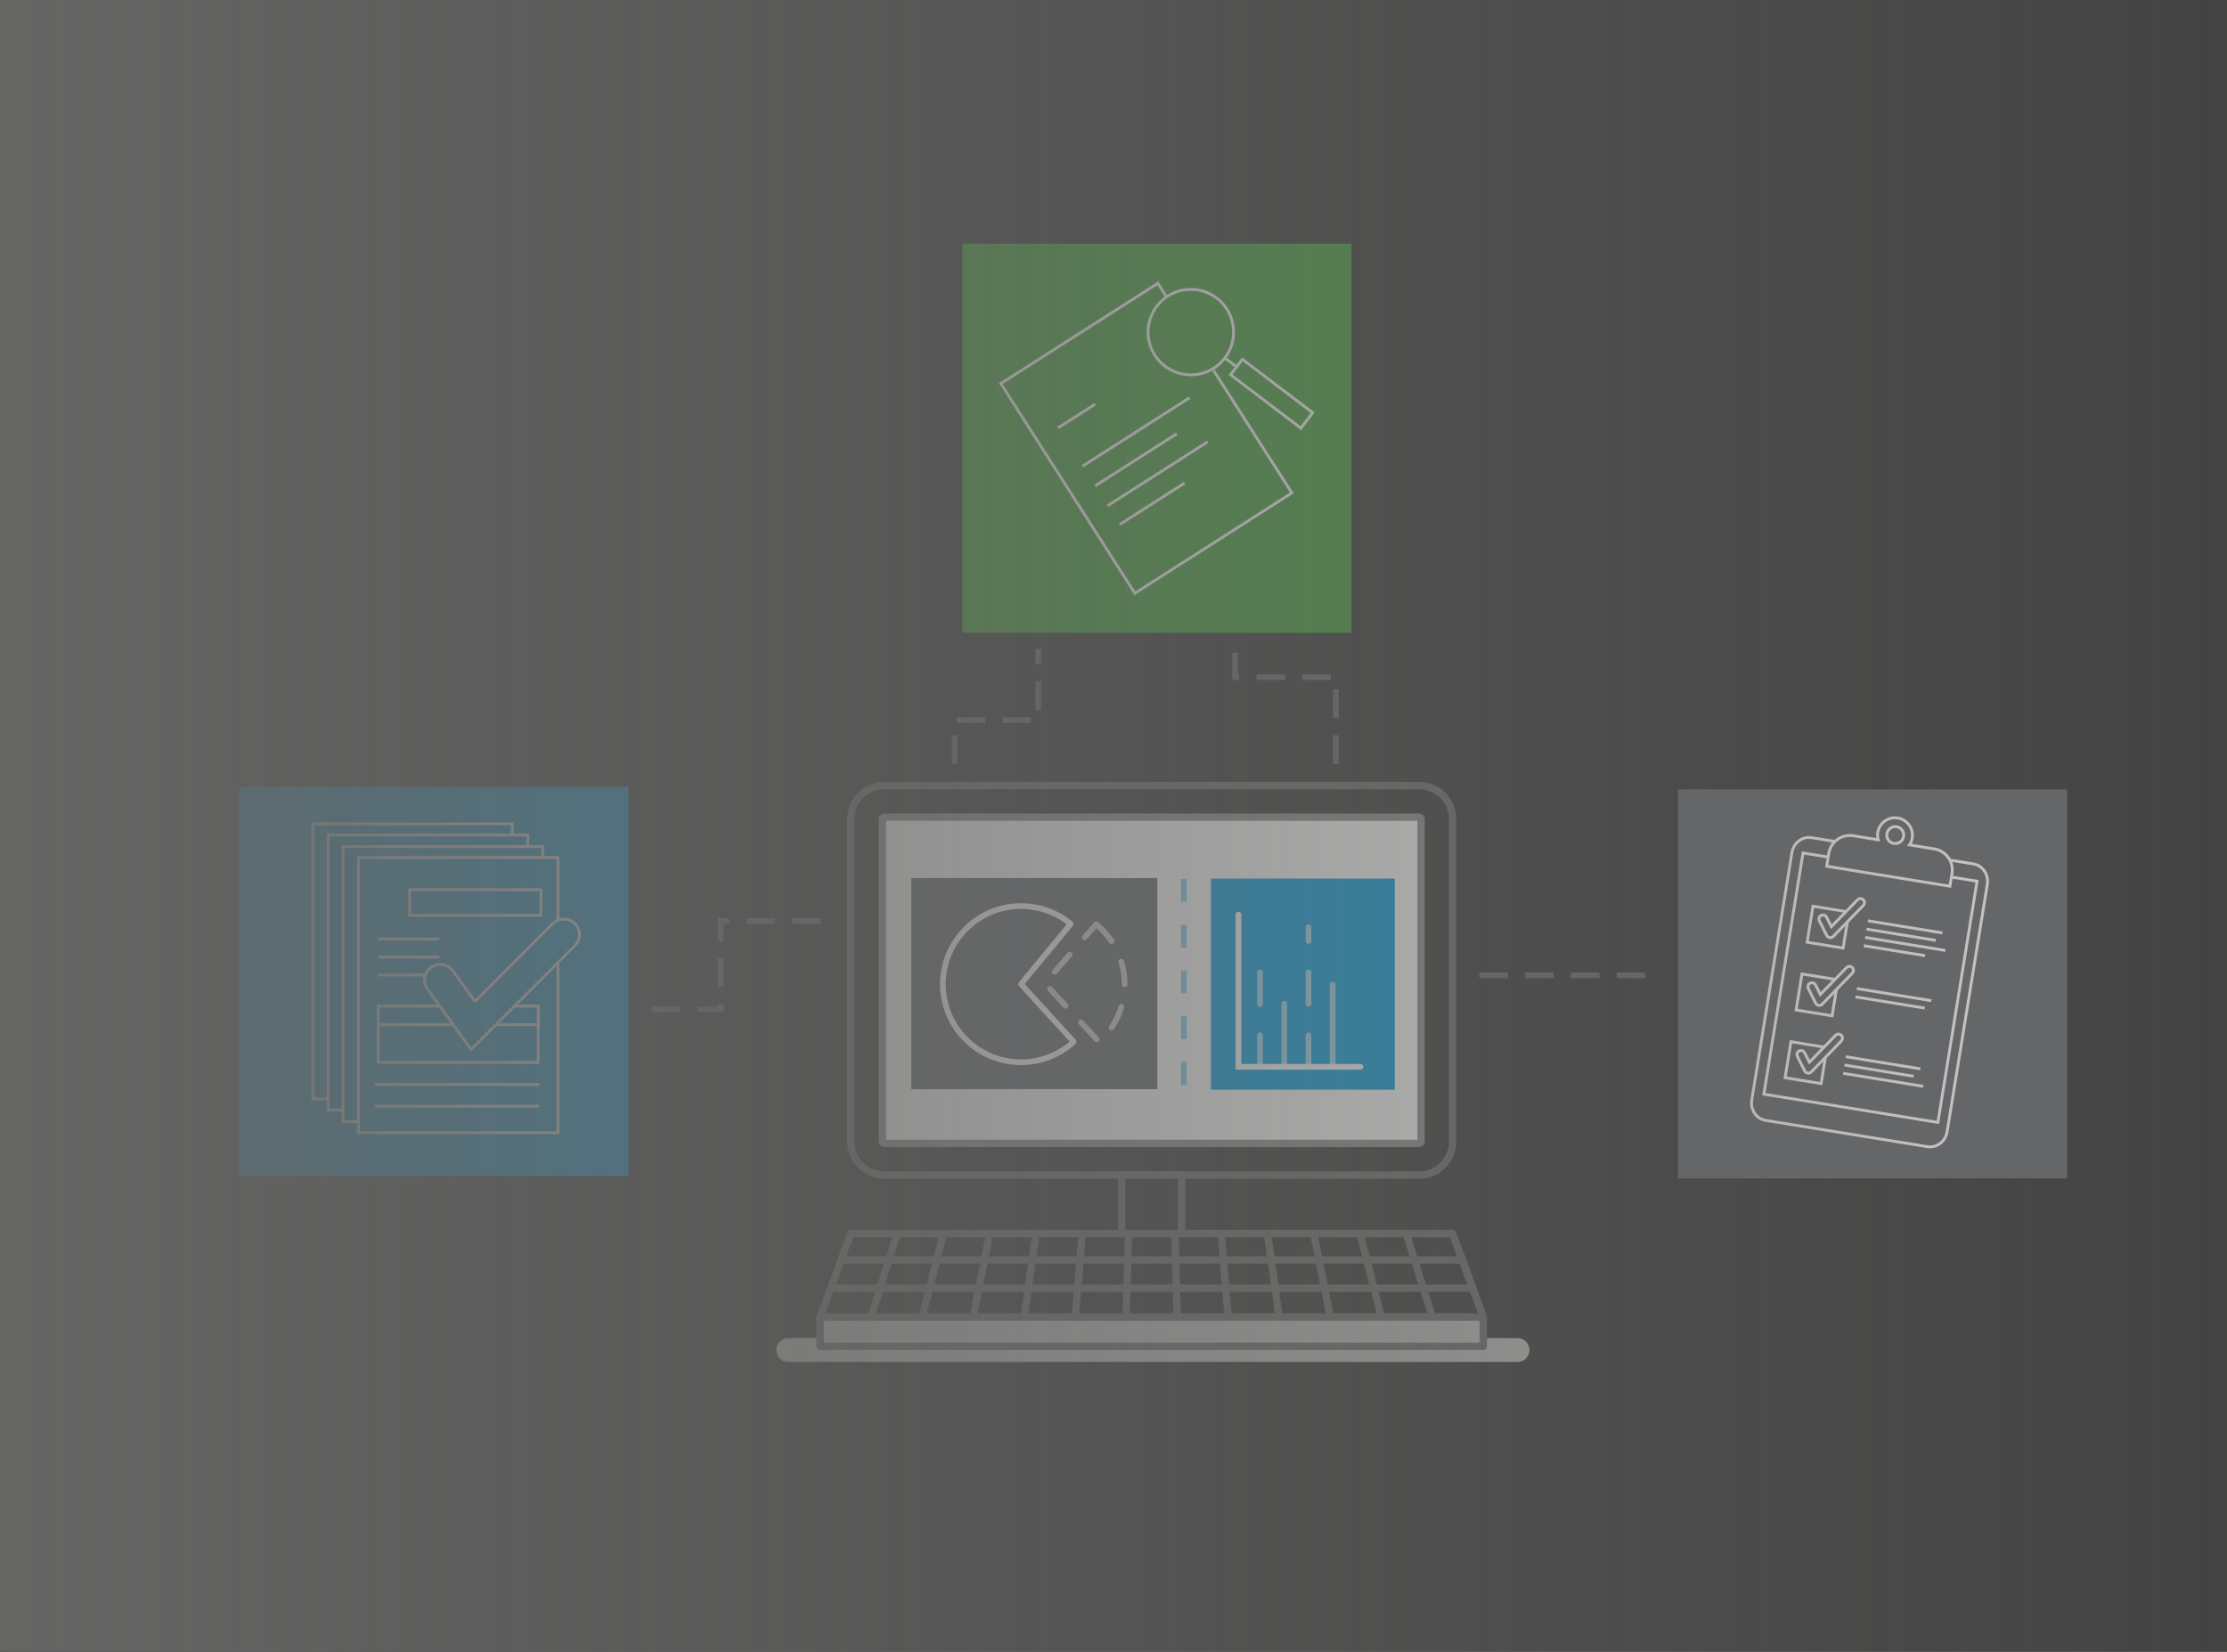 <?xml version="1.0" encoding="utf-8"?>
<!-- Generator: Adobe Illustrator 27.0.1, SVG Export Plug-In . SVG Version: 6.00 Build 0)  -->
<svg version="1.1" xmlns="http://www.w3.org/2000/svg" xmlns:xlink="http://www.w3.org/1999/xlink" x="0px" y="0px"
	 viewBox="0 0 1240 920" style="enable-background:new 0 0 1240 920;" xml:space="preserve">
<rect x="0" y="0" width="1240" height="920" fill="#333333" stroke="none"/>
<style type="text/css">
	.st0{fill:#E6E6E6;}
	.st1{fill:#FFFFFF;stroke:#8C8C8B;stroke-width:4.427;stroke-miterlimit:10;}
	.st2{fill:none;stroke:#BABAB9;stroke-width:14.374;stroke-linecap:round;stroke-miterlimit:10;}
	.st3{fill:none;stroke:#6A6969;stroke-width:4.427;stroke-miterlimit:10;}
	.st4{fill:none;stroke:#6A6969;stroke-width:4.427;stroke-linecap:round;stroke-linejoin:round;stroke-miterlimit:10;}
	.st5{fill:#BABAB9;}
	.st6{fill:none;stroke:#80CEEE;stroke-width:3.451;stroke-miterlimit:10;stroke-dasharray:13.805;}
	.st7{fill:#63666A;}
	.st8{fill:none;stroke:#FFFFFF;stroke-width:1.726;stroke-miterlimit:10;}
	.st9{fill:#009CDE;}
	.st10{fill:#009CDE;stroke:#FFFFFF;stroke-width:1.726;stroke-linecap:round;stroke-miterlimit:10;}
	.st11{fill:#3F9C35;}
	.st12{fill:none;stroke:#63666A;stroke-width:3.451;stroke-linecap:square;stroke-miterlimit:10;stroke-dasharray:13.805;}
	.st13{fill:none;stroke:#99D7F2;stroke-width:3.451;stroke-linecap:round;stroke-miterlimit:10;stroke-dasharray:18.981;}
	.st14{fill:none;stroke:#99D7F2;stroke-width:3.451;stroke-linecap:round;stroke-miterlimit:10;}
	.st15{fill:none;stroke:#FFFFFF;stroke-width:3.451;stroke-linecap:round;stroke-miterlimit:10;}
	.st16{fill:none;stroke:#CFD1D1;stroke-width:3.451;stroke-linecap:round;stroke-miterlimit:10;stroke-dasharray:13.805;}
	.st17{fill:url(#SVGID_1_);}
	.st18{fill:#FFFFFF;stroke:#8C8C8B;stroke-width:3.434;stroke-miterlimit:10;}
	.st19{fill:none;stroke:#BABAB9;stroke-width:11.151;stroke-linecap:round;stroke-miterlimit:10;}
	.st20{fill:none;stroke:#6A6969;stroke-width:3.434;stroke-miterlimit:10;}
	.st21{fill:none;stroke:#6A6969;stroke-width:3.434;stroke-linecap:round;stroke-linejoin:round;stroke-miterlimit:10;}
	.st22{fill:none;stroke:#80CEEE;stroke-width:2.677;stroke-miterlimit:10;stroke-dasharray:10.709;}
	.st23{fill:none;stroke:#FFFFFF;stroke-width:1.339;stroke-miterlimit:10;}
	.st24{fill:#009CDE;stroke:#FFFFFF;stroke-width:1.339;stroke-linecap:round;stroke-miterlimit:10;}
	.st25{fill:none;stroke:#63666A;stroke-width:2.677;stroke-linecap:square;stroke-miterlimit:10;stroke-dasharray:10.709;}
	.st26{fill:none;stroke:#99D7F2;stroke-width:2.677;stroke-linecap:round;stroke-miterlimit:10;stroke-dasharray:14.725;}
	.st27{fill:none;stroke:#99D7F2;stroke-width:2.677;stroke-linecap:round;stroke-miterlimit:10;}
	.st28{fill:none;stroke:#FFFFFF;stroke-width:2.677;stroke-linecap:round;stroke-miterlimit:10;}
	.st29{fill:none;stroke:#CFD1D1;stroke-width:2.677;stroke-linecap:round;stroke-miterlimit:10;stroke-dasharray:10.709;}
	.st30{fill:url(#SVGID_00000182490794416162937460000009288318402138073533_);}
	.st31{fill:#FFFFFF;stroke:#8C8C8B;stroke-width:4.087;stroke-miterlimit:10;}
	.st32{fill:none;stroke:#BABAB9;stroke-width:13.271;stroke-linecap:round;stroke-miterlimit:10;}
	.st33{fill:none;stroke:#6A6969;stroke-width:4.087;stroke-miterlimit:10;}
	.st34{fill:none;stroke:#6A6969;stroke-width:4.087;stroke-linecap:round;stroke-linejoin:round;stroke-miterlimit:10;}
	.st35{fill:none;stroke:#80CEEE;stroke-width:3.186;stroke-miterlimit:10;stroke-dasharray:12.745;}
	.st36{fill:none;stroke:#FFFFFF;stroke-width:1.593;stroke-miterlimit:10;}
	.st37{fill:#009CDE;stroke:#FFFFFF;stroke-width:1.593;stroke-linecap:round;stroke-miterlimit:10;}
	.st38{fill:none;stroke:#63666A;stroke-width:3.186;stroke-linecap:square;stroke-miterlimit:10;stroke-dasharray:12.745;}
	.st39{fill:none;stroke:#99D7F2;stroke-width:3.186;stroke-linecap:round;stroke-miterlimit:10;stroke-dasharray:17.524;}
	.st40{fill:none;stroke:#99D7F2;stroke-width:3.186;stroke-linecap:round;stroke-miterlimit:10;}
	.st41{fill:none;stroke:#FFFFFF;stroke-width:3.186;stroke-linecap:round;stroke-miterlimit:10;}
	.st42{fill:none;stroke:#CFD1D1;stroke-width:3.186;stroke-linecap:round;stroke-miterlimit:10;stroke-dasharray:12.745;}
	.st43{fill:url(#SVGID_00000152229322683295296360000008728488071481355409_);}
	.st44{fill:none;stroke:#63666A;stroke-width:2.067;stroke-linecap:square;stroke-miterlimit:10;stroke-dasharray:8.267;}
	.st45{fill:none;stroke:#FFFFFF;stroke-width:1.323;stroke-miterlimit:10;}
	.st46{fill:#009CDE;stroke:#FFFFFF;stroke-width:1.323;stroke-linecap:round;stroke-miterlimit:10;}
	.st47{fill:#FFFFFF;stroke:#8C8C8B;stroke-width:3.753;stroke-miterlimit:10;}
	.st48{fill:none;stroke:#BABAB9;stroke-width:12.184;stroke-linecap:round;stroke-miterlimit:10;}
	.st49{fill:none;stroke:#6A6969;stroke-width:3.753;stroke-miterlimit:10;}
	.st50{fill:none;stroke:#6A6969;stroke-width:3.753;stroke-linecap:round;stroke-linejoin:round;stroke-miterlimit:10;}
	.st51{fill:none;stroke:#80CEEE;stroke-width:2.925;stroke-miterlimit:10;stroke-dasharray:11.701;}
	.st52{fill:none;stroke:#99D7F2;stroke-width:2.925;stroke-linecap:round;stroke-miterlimit:10;stroke-dasharray:16.089;}
	.st53{fill:none;stroke:#99D7F2;stroke-width:2.925;stroke-linecap:round;stroke-miterlimit:10;}
	.st54{fill:none;stroke:#FFFFFF;stroke-width:2.925;stroke-linecap:round;stroke-miterlimit:10;}
	.st55{fill:none;stroke:#CFD1D1;stroke-width:2.925;stroke-linecap:round;stroke-miterlimit:10;stroke-dasharray:11.701;}
	.st56{opacity:0.7;fill:#666665;}
	.st57{fill:none;stroke:#009CDE;stroke-width:2;stroke-linecap:square;stroke-miterlimit:10;stroke-dasharray:18;}
	.st58{fill:none;stroke:#63666A;stroke-width:2;stroke-linecap:square;stroke-miterlimit:10;stroke-dasharray:18;}
	.st59{fill:none;stroke:#3F9C35;stroke-width:2;stroke-linecap:square;stroke-miterlimit:10;stroke-dasharray:18;}
	.st60{fill:none;stroke:#FFFFFF;stroke-width:2;stroke-miterlimit:10;}
	.st61{fill:none;stroke:#FFFFFF;stroke-width:2;stroke-linecap:round;stroke-linejoin:round;stroke-miterlimit:10;}
	.st62{fill:none;stroke:#FFFFFF;stroke-width:2;stroke-linejoin:round;stroke-miterlimit:10;}
	.st63{fill:#63666A;stroke:#FFFFFF;stroke-width:2;stroke-miterlimit:10;}
	.st64{fill:#009CDE;stroke:#FFFFFF;stroke-width:2;stroke-miterlimit:10;}
	.st65{fill:#009CDE;stroke:#FFFFFF;stroke-width:2;stroke-linecap:round;stroke-miterlimit:10;}
	.st66{fill:#3F9C35;stroke:#FFFFFF;stroke-width:2;stroke-miterlimit:10;}
	.st67{fill:none;stroke:#63666A;stroke-width:2;stroke-miterlimit:10;}
	.st68{fill:none;stroke:#3F9C35;stroke-width:2;stroke-miterlimit:10;}
	.st69{fill:none;stroke:#009CDE;stroke-width:2;stroke-miterlimit:10;}
</style>
<g id="BG">
</g>
<g id="Blue_circle">
</g>
<g id="Orange_circle">
</g>
<g id="Green_circle">
</g>
<g id="Grey_circle">
</g>
<g id="LE_Wire">
</g>
<g id="RE_Wire">
</g>
<g id="L_earbud">
</g>
<g id="R_earbud">
</g>
<g id="The_Loop">
</g>
<g id="white_lines">
</g>
<g id="tagline">
</g>
<g id="Layer_12">
	<g>
		<path class="st31" d="M492.33,636.84c-0.56,0-1.03-0.46-1.03-1.03V456.14c0-0.57,0.47-1.03,1.03-1.03h297.88
			c0.57,0,1.03,0.46,1.03,1.03v179.67c0,0.57-0.46,1.03-1.03,1.03H492.33z"/>
		<line class="st32" x1="438.89" y1="751.89" x2="844.97" y2="751.89"/>
		<path class="st33" d="M808.83,635.82c0,10.28-8.34,18.62-18.62,18.62H492.33c-10.28,0-18.61-8.33-18.61-18.62V456.14
			c0-10.28,8.34-18.62,18.61-18.62h297.88c10.29,0,18.62,8.34,18.62,18.62V635.82z"/>
		<polygon class="st34" points="825.91,733.56 456.63,733.56 473.71,687.02 808.83,687.02 		"/>
		<path class="st33" d="M485.03,733.56l14.46-46.55 M513.44,733.56l11.83-46.55 M541.85,733.56l9.2-46.55 M570.26,733.56l6.57-46.55
			 M598.66,733.56l3.94-46.55 M627.06,733.56l1.32-46.55 M655.47,733.56l-1.31-46.55 M683.88,733.56l-3.94-46.55 M712.28,733.56
			l-6.57-46.55 M740.69,733.56l-9.2-46.55 M769.09,733.56l-11.82-46.55 M797.5,733.56l-14.46-46.55 M825.91,733.56l-17.08-46.55"/>
		<rect x="456.63" y="733.56" class="st5" width="369.28" height="16.29"/>
		<rect x="456.63" y="733.56" class="st34" width="369.28" height="16.29"/>
		<path class="st33" d="M462.35,717.44H820 M468.31,701.74h345.73 M624.58,654.43h33.38v32.58h-33.38V654.43z"/>
		<line class="st35" x1="659.14" y1="489.51" x2="659.14" y2="606.92"/>
		<g>
			<rect x="934.34" y="439.65" class="st7" width="216.66" height="216.66"/>
			<path class="st36" d="M1021.76,468.65l-13.08-2.12c-5.16-0.84-10.05,2.9-10.94,8.35l-22.36,137.74
				c-0.88,5.45,2.58,10.54,7.74,11.38l90.11,14.63c5.16,0.84,10.05-2.9,10.94-8.35l22.36-137.74c0.88-5.45-2.58-10.54-7.74-11.38
				l-13.08-2.13"/>
			<polyline class="st36" points="1017.96,477.35 1003.93,475.07 982.12,609.4 1079.02,625.13 1100.83,490.8 1086.57,488.48 			"/>
			<polyline class="st36" points="1015.65,583.18 997.21,580.19 993.95,600.24 1014.01,603.5 1016.35,589.07 			"/>
			<line class="st36" x1="1040.02" y1="512.85" x2="1081.52" y2="519.59"/>
			<line class="st36" x1="1039.27" y1="517.48" x2="1077.83" y2="523.74"/>
			<line class="st36" x1="1083.18" y1="529.35" x2="1038.52" y2="522.1"/>
			<line class="st36" x1="1037.77" y1="526.72" x2="1071.89" y2="532.26"/>
			<polyline class="st36" points="1027.9,507.71 1009.46,504.72 1006.2,524.78 1026.26,528.03 1028.6,513.61 			"/>
			<line class="st36" x1="1033.9" y1="550.59" x2="1075.39" y2="557.33"/>
			<line class="st36" x1="1033.15" y1="555.21" x2="1071.71" y2="561.47"/>
			<polyline class="st36" points="1021.78,545.45 1003.34,542.45 1000.08,562.51 1020.13,565.76 1022.47,551.34 			"/>
			<line class="st36" x1="1027.74" y1="588.54" x2="1069.23" y2="595.28"/>
			<line class="st36" x1="1026.99" y1="593.16" x2="1065.54" y2="599.43"/>
			<line class="st36" x1="1026.24" y1="597.79" x2="1070.9" y2="605.04"/>
			<path class="st36" d="M1077.04,472.8l-13.83-2.24c0.75-1.12,1.28-2.42,1.51-3.83c0.86-5.29-2.74-10.28-8.03-11.14
				c-5.29-0.86-10.28,2.73-11.14,8.03c-0.23,1.42-0.13,2.81,0.22,4.11l-13.83-2.25c-6.5-1.06-12.62,3.36-13.67,9.85l-1.16,7.12
				l68.61,11.14l1.15-7.11C1087.95,479.97,1083.54,473.85,1077.04,472.8z"/>
			<path class="st36" d="M1056.03,460.44c-2.56-0.41-4.99,1.33-5.41,3.9c-0.41,2.57,1.34,4.99,3.9,5.41
				c2.57,0.42,4.99-1.33,5.41-3.9C1060.34,463.27,1058.6,460.86,1056.03,460.44z"/>
			<g>
				<path class="st36" d="M1006.52,597.67c-0.71-0.12-1.32-0.57-1.64-1.21l-4.09-8.12c-0.56-1.11-0.11-2.46,0.99-3.01
					c1.11-0.57,2.47-0.12,3.02,0.99l2.67,5.3l14.56-14.99c0.86-0.89,2.28-0.91,3.17-0.05c0.89,0.86,0.91,2.29,0.05,3.18
					l-16.75,17.26c-0.51,0.53-1.24,0.77-1.96,0.66L1006.52,597.67z"/>
			</g>
			<g>
				<path class="st36" d="M1018.79,522.2c0.72,0.11,1.45-0.14,1.95-0.66l16.75-17.26c0.86-0.89,0.84-2.32-0.05-3.18
					c-0.89-0.86-2.31-0.84-3.17,0.05l-14.56,14.99l-2.67-5.3c-0.56-1.11-1.91-1.56-3.02-1c-1.11,0.56-1.55,1.91-0.99,3.02l4.09,8.12
					c0.32,0.64,0.94,1.09,1.65,1.21L1018.79,522.2z"/>
			</g>
			<g>
				<path class="st36" d="M1012.66,559.94c0.72,0.11,1.45-0.13,1.95-0.66l16.75-17.26c0.87-0.89,0.85-2.32-0.05-3.18
					c-0.89-0.86-2.31-0.84-3.17,0.05l-14.56,14.99l-2.67-5.3c-0.56-1.11-1.92-1.56-3.02-1c-1.11,0.56-1.56,1.91-0.99,3.02l4.09,8.11
					c0.32,0.64,0.94,1.09,1.65,1.21C1012.65,559.94,1012.66,559.93,1012.66,559.94z"/>
			</g>
		</g>
		<g>
			<rect x="133.24" y="438.3" class="st9" width="216.66" height="216.66"/>
			<g>
				<rect x="174.15" y="458.86" class="st37" width="111.12" height="153.24"/>
				<rect x="185.18" y="541.64" class="st37" width="89.06" height="31.33"/>
				<line class="st37" x1="183.98" y1="585.24" x2="274.24" y2="585.24"/>
				<line class="st37" x1="183.98" y1="597.34" x2="274.24" y2="597.34"/>
				<line class="st37" x1="183.89" y1="476.48" x2="216.85" y2="476.48"/>
				<line class="st37" x1="184.06" y1="486.49" x2="217.02" y2="486.49"/>
				<line class="st37" x1="184.06" y1="496.5" x2="217.02" y2="496.5"/>
				<rect x="185.18" y="541.64" class="st37" width="89.06" height="10.3"/>
				<rect x="182.96" y="511.92" class="st37" width="73.14" height="14.29"/>
			</g>
			<g>
				<rect x="182.71" y="465.01" class="st37" width="111.12" height="153.24"/>
				<rect x="193.74" y="547.79" class="st37" width="89.06" height="31.33"/>
				<line class="st37" x1="192.54" y1="591.4" x2="282.81" y2="591.4"/>
				<line class="st37" x1="192.54" y1="603.5" x2="282.81" y2="603.5"/>
				<line class="st37" x1="192.46" y1="482.64" x2="225.42" y2="482.64"/>
				<line class="st37" x1="192.63" y1="492.65" x2="225.58" y2="492.65"/>
				<line class="st37" x1="192.63" y1="502.66" x2="225.58" y2="502.66"/>
				<rect x="193.74" y="547.79" class="st37" width="89.06" height="10.3"/>
				<rect x="191.53" y="518.08" class="st37" width="73.14" height="14.29"/>
			</g>
			<g>
				<rect x="191.04" y="471.52" class="st37" width="111.12" height="153.24"/>
				<rect x="202.07" y="554.3" class="st37" width="89.06" height="31.33"/>
				<line class="st37" x1="200.87" y1="597.9" x2="291.14" y2="597.9"/>
				<line class="st37" x1="200.87" y1="610" x2="291.14" y2="610"/>
				<line class="st37" x1="200.79" y1="489.14" x2="233.74" y2="489.14"/>
				<line class="st37" x1="200.95" y1="499.15" x2="233.91" y2="499.15"/>
				<line class="st37" x1="200.95" y1="509.17" x2="233.91" y2="509.17"/>
				<rect x="202.07" y="554.3" class="st37" width="89.06" height="10.3"/>
				<rect x="199.85" y="524.59" class="st37" width="73.14" height="14.29"/>
			</g>
			<g>
				<rect x="199.58" y="477.6" class="st37" width="111.12" height="153.24"/>
				<rect x="210.61" y="560.38" class="st37" width="89.06" height="31.33"/>
				<line class="st37" x1="209.41" y1="603.98" x2="299.67" y2="603.98"/>
				<line class="st37" x1="209.41" y1="616.08" x2="299.67" y2="616.08"/>
				<line class="st37" x1="210.99" y1="523" x2="243.94" y2="523"/>
				<line class="st37" x1="211.15" y1="533.02" x2="244.11" y2="533.02"/>
				<line class="st37" x1="211.15" y1="543.03" x2="244.11" y2="543.03"/>
				<rect x="210.61" y="560.38" class="st37" width="89.06" height="10.3"/>
				<rect x="228.1" y="495.51" class="st37" width="73.14" height="14.29"/>
			</g>
			<g>
				<path class="st37" d="M262.45,584.37c-0.08,0.08-0.21,0.07-0.27-0.02l-24.11-33.41c-2.81-3.9-1.93-9.34,1.96-12.15
					c3.88-2.82,9.33-1.94,12.15,1.96l12.15,16.82c0.06,0.09,0.19,0.1,0.27,0.02l43.19-43.18c3.39-3.4,8.9-3.4,12.3,0
					c3.4,3.4,3.4,8.9,0,12.3L262.45,584.37z"/>
			</g>
		</g>
		<rect x="535.86" y="135.76" class="st11" width="216.66" height="216.66"/>
		<g>
			<g>
				<polyline class="st36" points="649.55,165.37 644.69,157.77 557.28,213.63 631.9,330.41 719.32,274.54 675.71,206.31 				"/>
				<line class="st36" x1="589.09" y1="238.33" x2="609.83" y2="225.07"/>
				<line class="st36" x1="602.71" y1="259.65" x2="662.44" y2="221.48"/>
				<line class="st36" x1="609.74" y1="270.64" x2="655.24" y2="241.57"/>
				<line class="st36" x1="616.77" y1="281.64" x2="672.44" y2="246.06"/>
				<line class="st36" x1="623.46" y1="292.12" x2="659.53" y2="269.07"/>
			</g>
			<g>
				<circle class="st36" cx="663.06" cy="184.97" r="23.81"/>
				<line class="st36" x1="688.67" y1="204.44" x2="682.02" y2="199.38"/>
				
					<rect x="702.83" y="194.73" transform="matrix(0.605 -0.796 0.796 0.605 104.98 650.355)" class="st36" width="10.83" height="49.2"/>
			</g>
		</g>
		<polyline class="st38" points="364.54,562.24 401.36,562.24 401.36,512.93 459.6,512.93 		"/>
		<line class="st38" x1="825.3" y1="543.2" x2="923.19" y2="543.2"/>
		<polyline class="st38" points="531.58,423.85 531.58,401.09 578.09,401.09 578.09,363.18 		"/>
		<polyline class="st38" points="743.76,423.85 743.76,377.19 687.69,377.19 687.69,363.18 		"/>
		<rect x="674.22" y="489.32" class="st9" width="102.41" height="117.6"/>
		<line class="st39" x1="701.57" y1="594.18" x2="701.57" y2="537.73"/>
		<line class="st40" x1="715.07" y1="594.18" x2="715.07" y2="558.99"/>
		<line class="st39" x1="728.57" y1="594.18" x2="728.57" y2="516.41"/>
		<line class="st40" x1="742.07" y1="594.18" x2="742.07" y2="548.5"/>
		<polyline class="st41" points="689.57,509.42 689.57,594.18 757.51,594.18 		"/>
		<rect x="507.39" y="489.03" class="st7" width="137.01" height="117.57"/>
		<path class="st42" d="M610.3,514.88c0.05-0.06,0.15-0.07,0.21-0.02c9.57,7.98,15.67,19.99,15.67,33.43
			c0,12.66-5.41,24.05-14.04,32c-0.06,0.06-0.16,0.05-0.21-0.01l-30.16-32.6c-0.05-0.06-0.05-0.14,0-0.2L610.3,514.88z"/>
		<path class="st41" d="M568.57,548.02l27.53-33.31c0.05-0.06,0.04-0.16-0.02-0.21c-8.21-6.74-18.93-10.54-30.54-9.77
			c-21.49,1.42-38.92,18.77-40.43,40.26c-1.78,25.43,18.32,46.62,43.38,46.62c11.25,0,21.51-4.27,29.23-11.29
			c0.06-0.06,0.07-0.15,0.01-0.21l-29.15-31.89C568.53,548.15,568.53,548.07,568.57,548.02z"/>
	</g>
	
		<linearGradient id="SVGID_1_" gradientUnits="userSpaceOnUse" x1="3681" y1="-5959.5" x2="5544" y2="-5959.5" gradientTransform="matrix(-1 0 0 -1 5517 -5486)">
		<stop  offset="0" style="stop-color:#666665;stop-opacity:0"/>
		<stop  offset="1" style="stop-color:#666665"/>
	</linearGradient>
	<polygon class="st17" points="-27,-27 1836,-27 1836,974 -27,974 	"/>
</g>
</svg>
